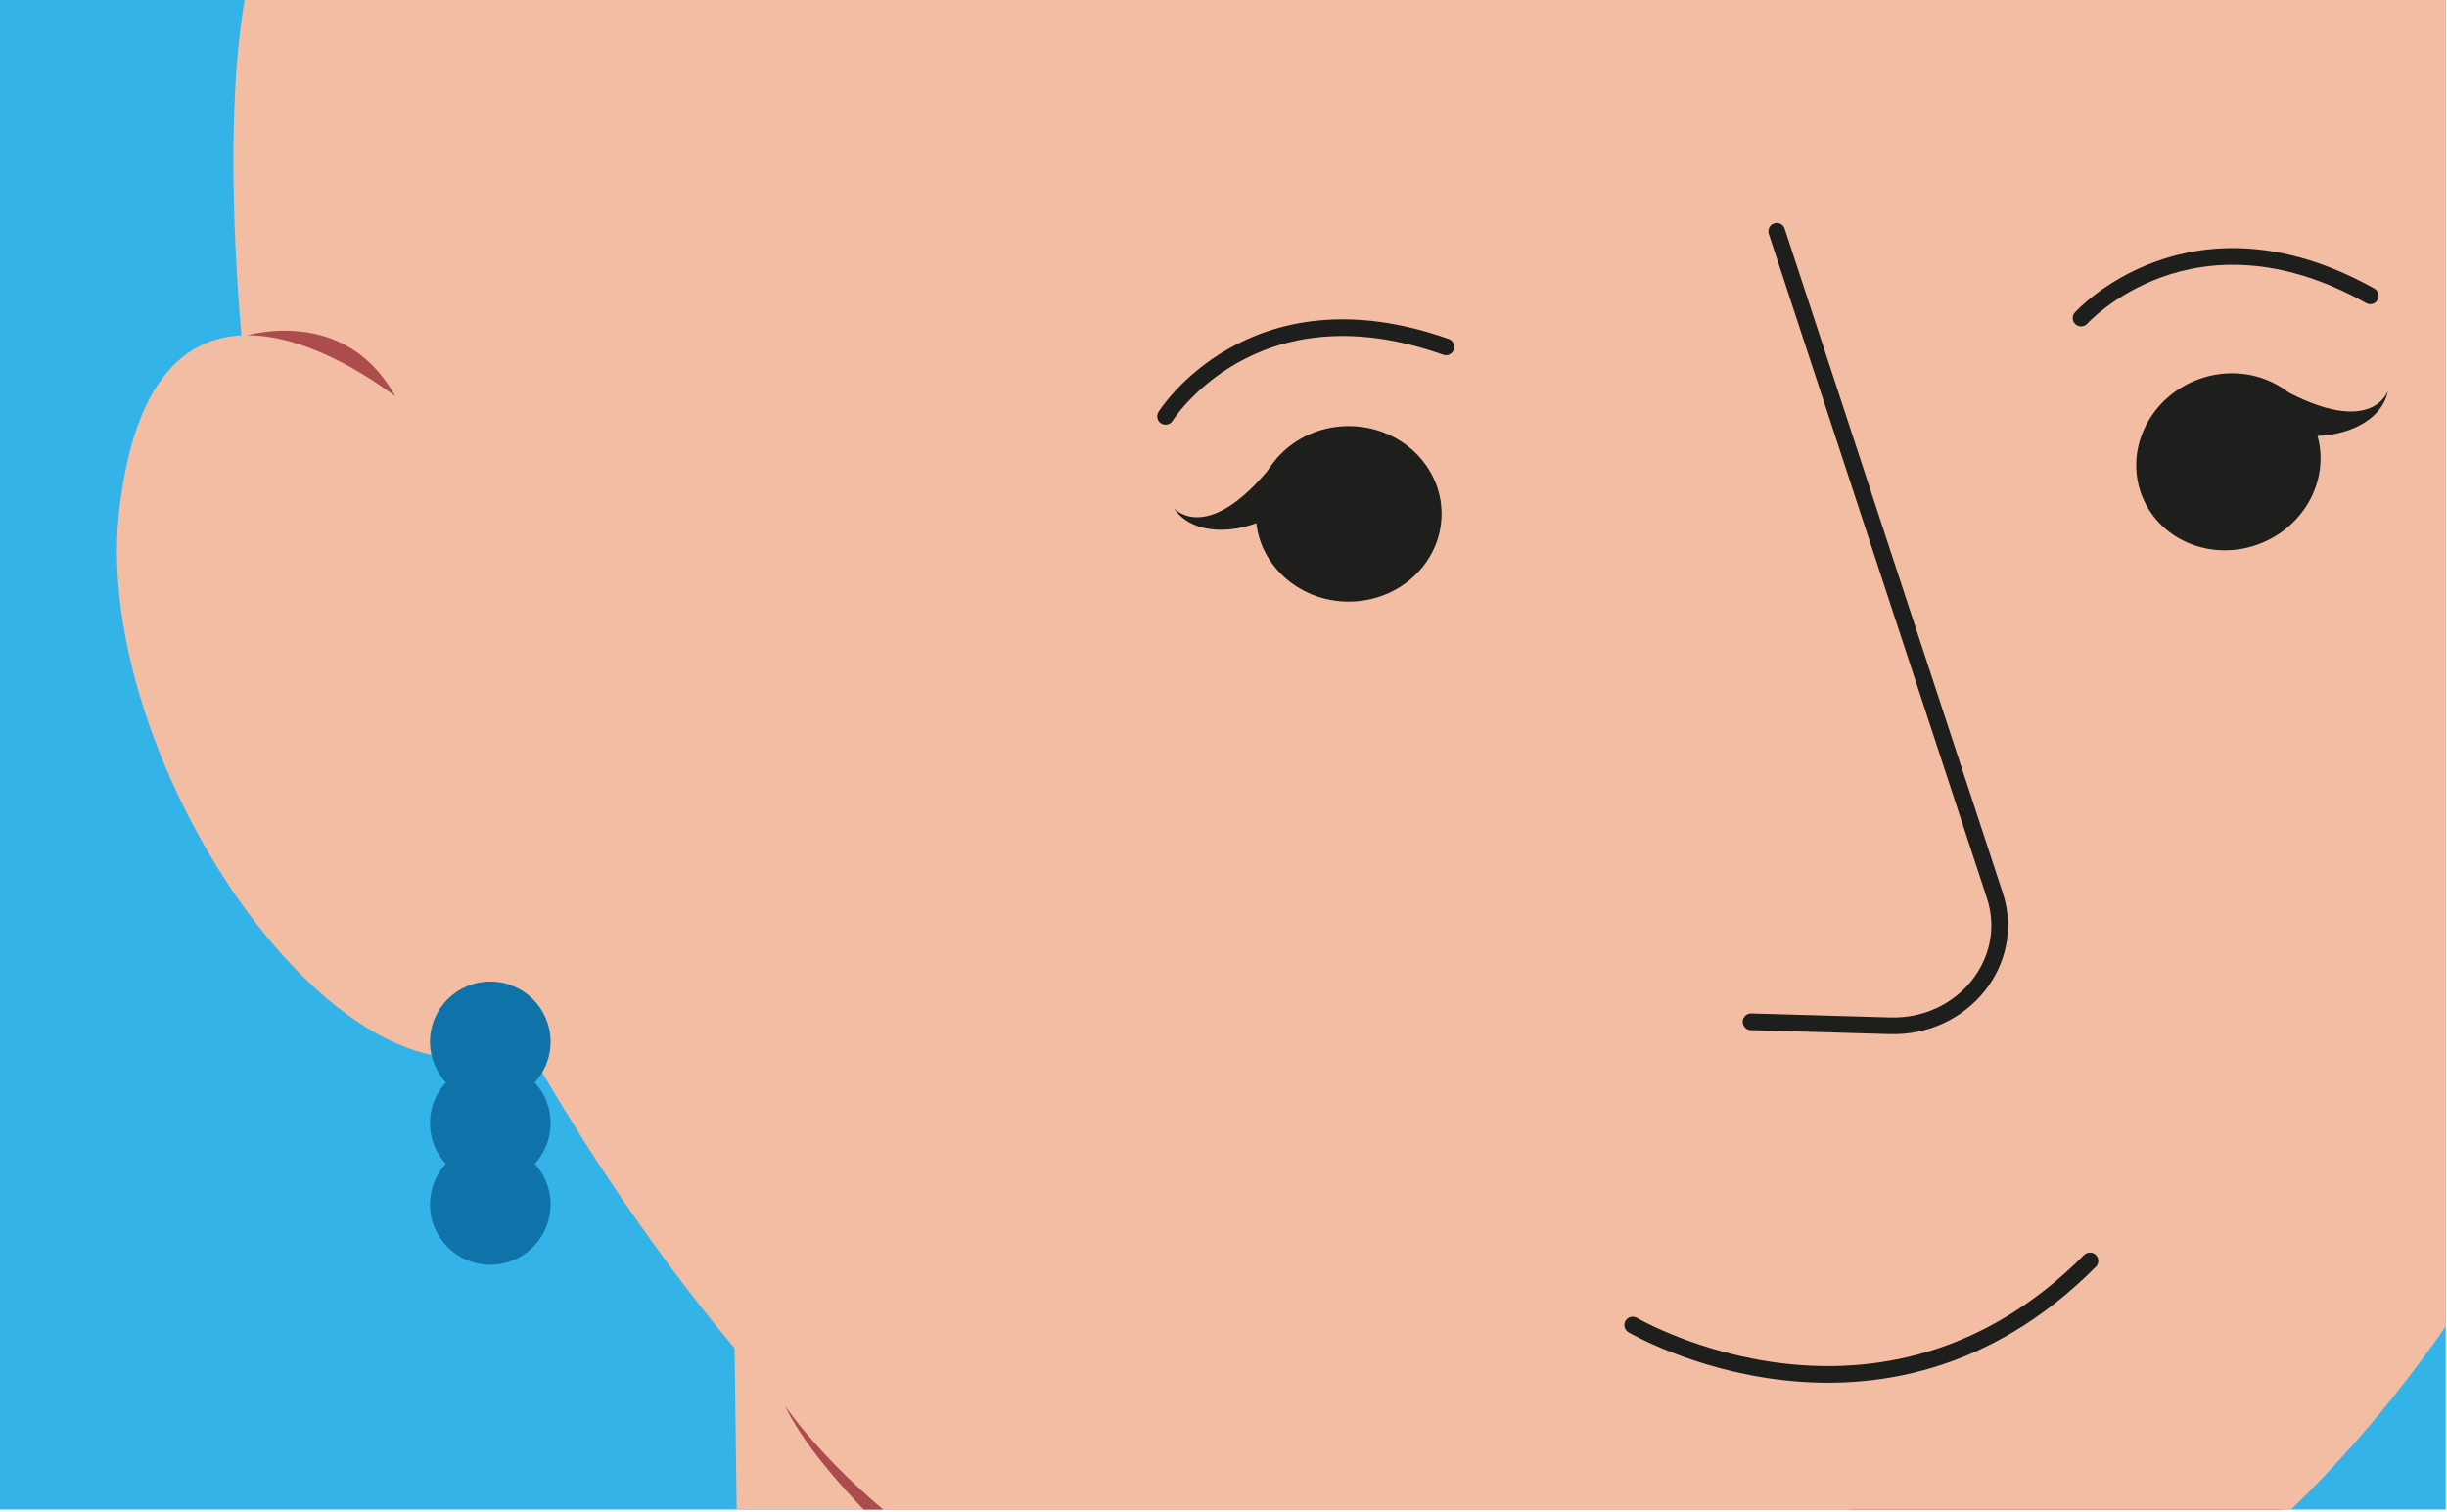 <svg id="Calque_1" data-name="Calque 1" xmlns="http://www.w3.org/2000/svg" xmlns:xlink="http://www.w3.org/1999/xlink" viewBox="0 0 220 136"><defs><style>.cls-1,.cls-8{fill:none;}.cls-2{clip-path:url(#clip-path);}.cls-3{clip-path:url(#clip-path-2);}.cls-4{fill:#34b3e8;}.cls-5{fill:#f3bda4;}.cls-6{fill:#ad4c4c;}.cls-7{fill:#1e1e1c;}.cls-8{stroke:#1e1e1c;stroke-linecap:round;stroke-linejoin:round;stroke-width:1.5px;}.cls-9{fill:#0f73a9;}</style><clipPath id="clip-path"><rect class="cls-1" width="220" height="135.74"/></clipPath><clipPath id="clip-path-2"><rect class="cls-1" x="-0.55" y="-0.26" width="220.44" height="136.67"/></clipPath></defs><title>Plan de travail 310</title><g class="cls-2"><g class="cls-3"><rect class="cls-4" x="-226.29" y="-153.48" width="759.57" height="472.19"/><polygon class="cls-5" points="168.8 -89.07 207.85 71.65 201.47 213 140.85 693.83 67.33 219.5 65.37 70 168.8 -89.07"/><path class="cls-6" d="M203.88,172.15l1.82-52.9S112.27,166.4,83,138.31C83,138.31,121.56,183.59,203.88,172.15Z"/><path class="cls-5" d="M94.25-91.69s105.68-6.66,139.18,44.36,14.17,192.59-74,206.85C55.58,176.32,21.72,30.3,21.72,30.3s-3.61-36.4,5.18-40C55-21.25,97-36.08,94.25-91.69Z"/><ellipse class="cls-7" cx="121.25" cy="46.21" rx="8.35" ry="7.89" transform="translate(-0.09 0.25) rotate(-0.12)"/><path class="cls-8" d="M104.79,37.44S112.55,25,130,31.19"/><path class="cls-8" d="M187.1,28.6s9.92-11,26-2"/><path class="cls-8" d="M159.74,20.8l19.61,59.73c1.94,5.93-2.87,11.9-9.43,11.71l-12.49-.36"/><path class="cls-7" d="M115.39,45.83c-3.8,2.46-8.2,2.4-9.85-.14,0,0,3.17,3.72,9.47-4.68"/><ellipse class="cls-7" cx="200.35" cy="41.54" rx="8.35" ry="7.89" transform="translate(-0.88 78.59) rotate(-22.15)"/><path class="cls-7" d="M205.63,39c4.44.84,8.5-.88,9.06-3.86,0,0-1.52,4.65-10.53-.74"/><path class="cls-8" d="M146.79,119.15s22.33,13.13,41.11-5.77"/></g><path class="cls-6" d="M21.84,30.26S37.69,25,38.16,47.75l-.91,4.75S41.25,33.31,21.84,30.26Z"/><path class="cls-5" d="M51.29,89.45C36.47,109.73,8,71.09,10.69,46.16c3.16-28.88,25.66-9.88,25.66-9.88"/><circle class="cls-9" cx="44.08" cy="108.31" r="5.42"/><circle class="cls-9" cx="44.08" cy="101" r="5.42"/><circle class="cls-9" cx="44.08" cy="93.68" r="5.42"/><path class="cls-6" d="M70.57,126.4s4.72,7.11,14.7,13.73l-1.77,1.25S73.6,132.81,70.57,126.4Z"/></g></svg>